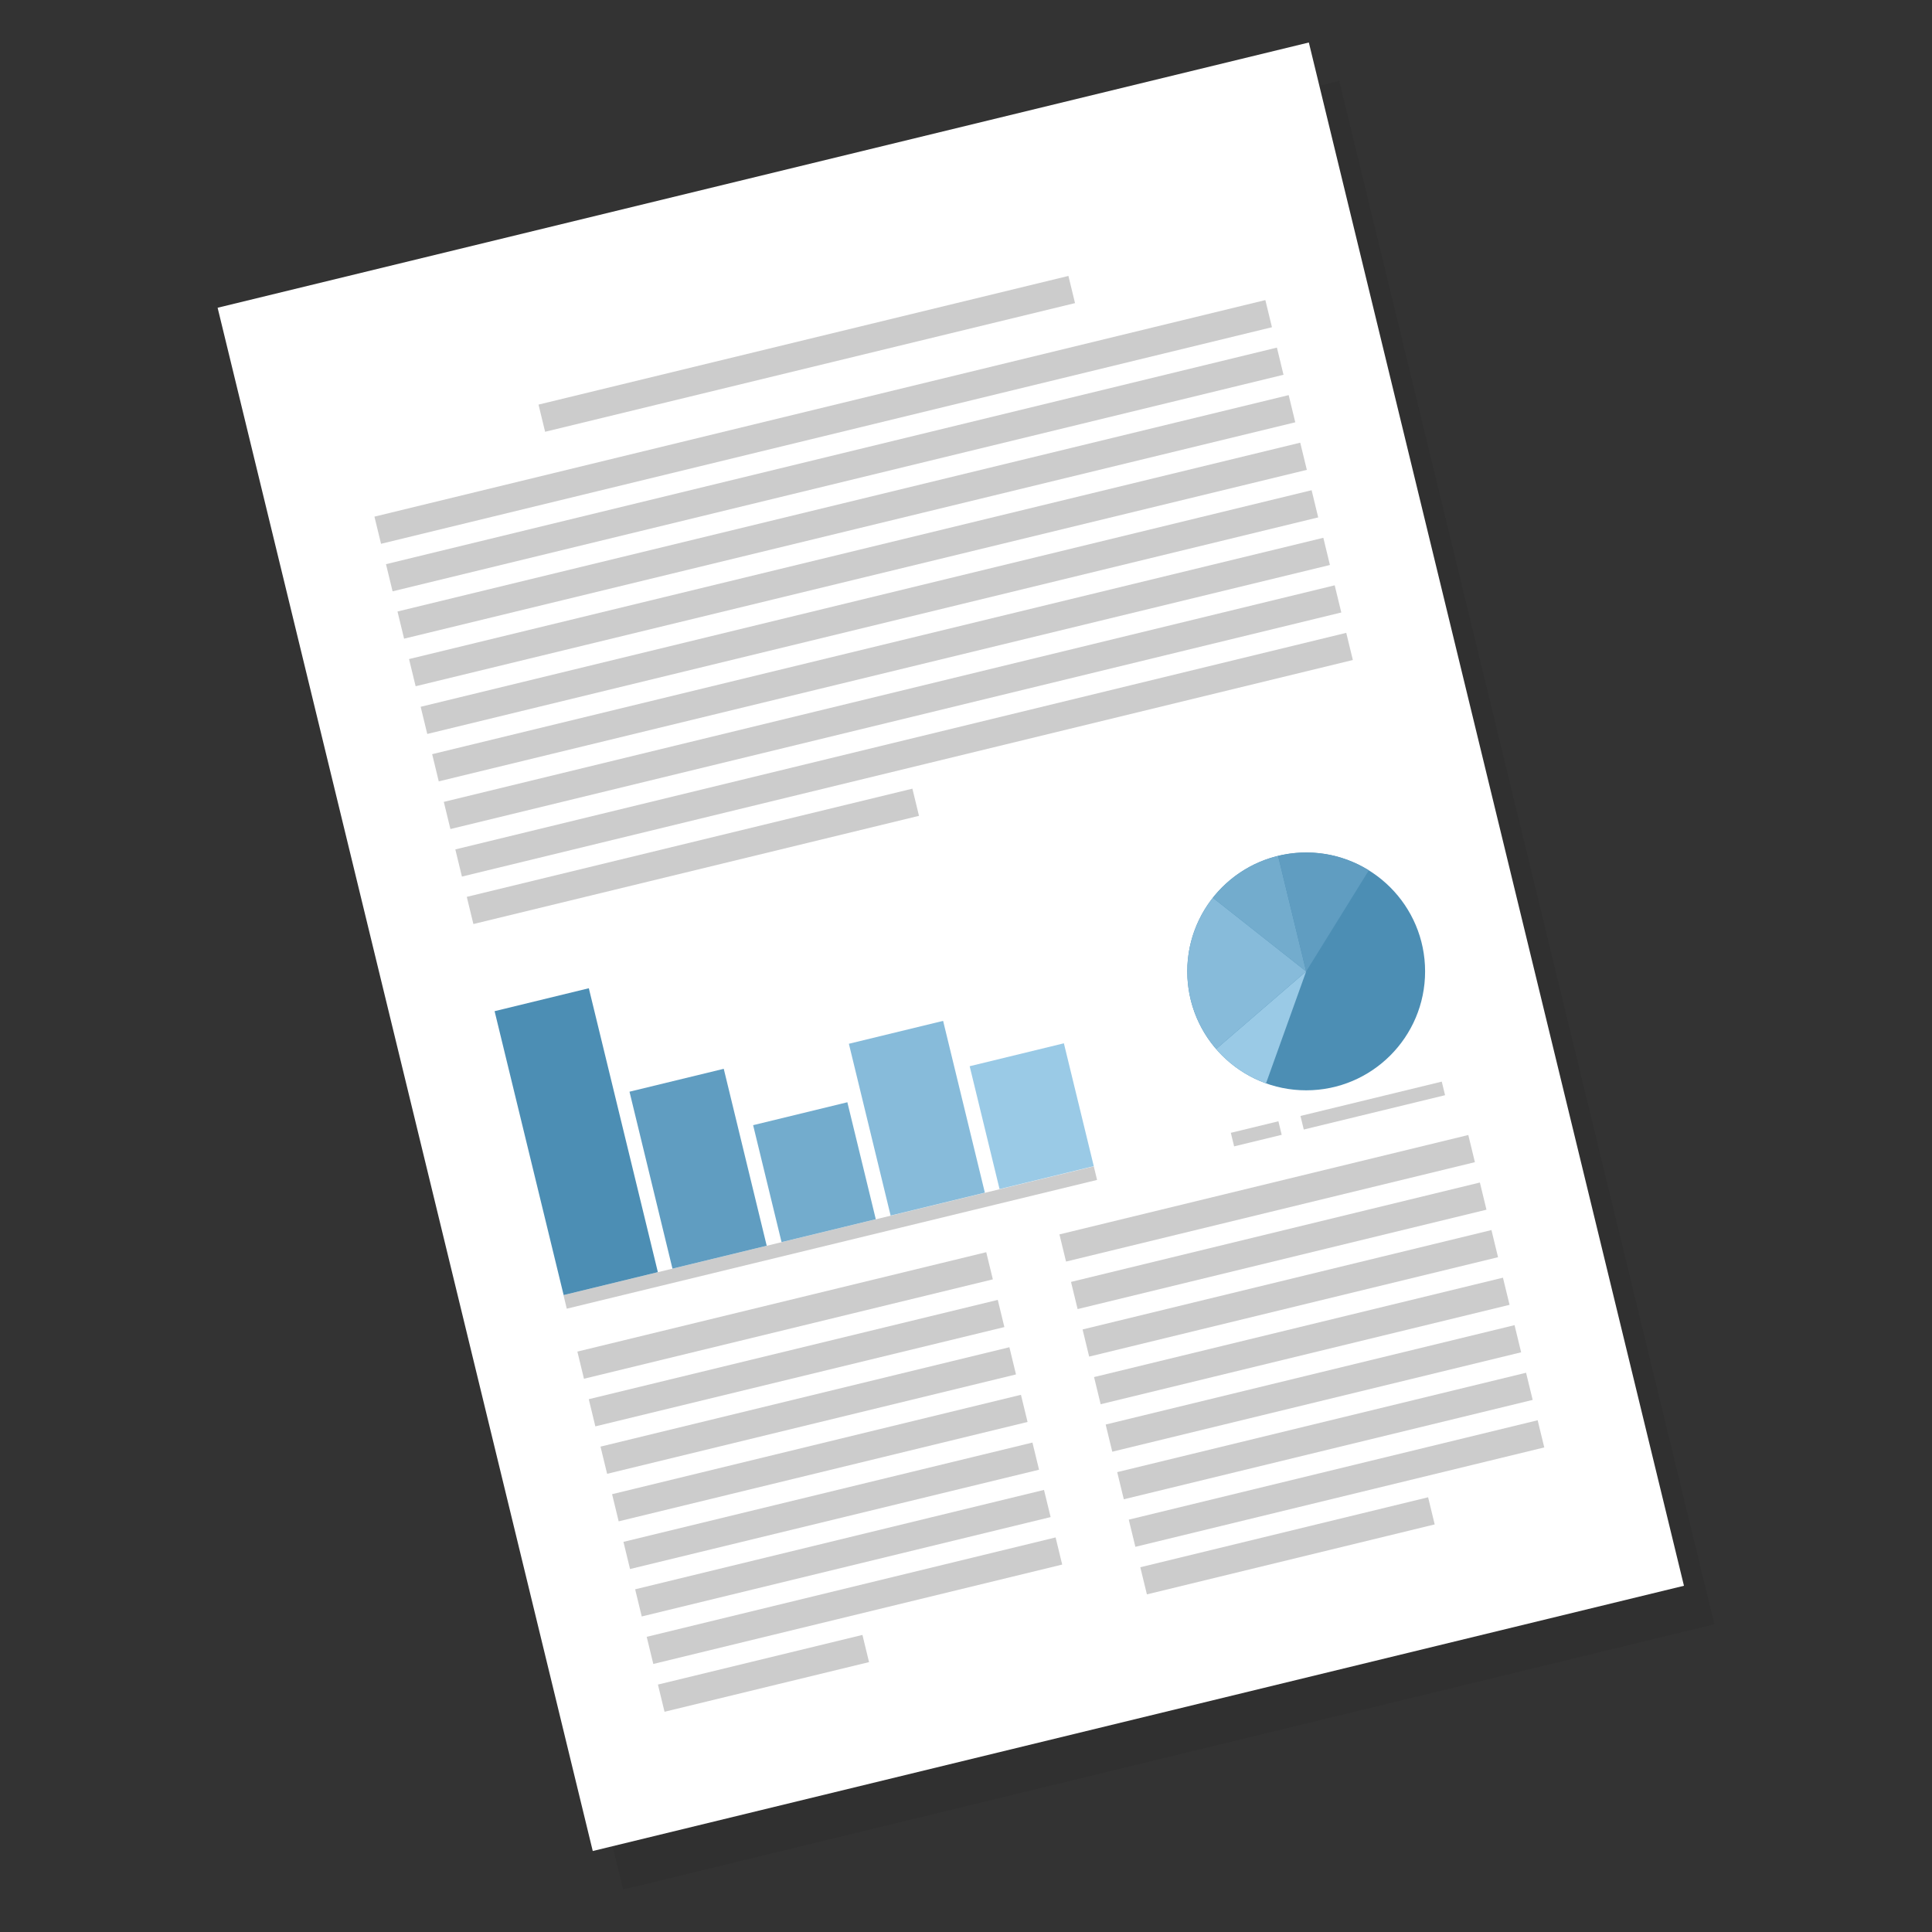 <svg enable-background="new -675 -675 1500 1500" height="1500" viewBox="-675 -675 1500 1500" width="1500" xmlns="http://www.w3.org/2000/svg"><rect x="-675" y="-675" width="1500" height="1500" fill="#333333" stroke="none"/><path d="m656.045 586.07-847.219 205.935-291.258-1198.2 847.224-205.941z" fill="#1d1d1b" opacity=".1"/><path d="m632.42 556.189-847.208 205.937-291.257-1198.191 847.223-205.94z" fill="#fff"/><g fill="#ccc"><path d="m-260.33-410.991h423.276v21.705h-423.276z" transform="matrix(.972 -.236 .236 .972 93.133 -22.823)"/><path d="m312.547-420.939-691.703 168.138-5.128-21.081 691.704-168.137z"/><path d="m321.513-384.032-691.708 168.141-5.124-21.089 691.715-168.142z"/><path d="m-373.839-284.454h711.845v21.704h-711.845z" transform="matrix(.972 -.236 .236 .972 64.117 -11.973)"/><path d="m-364.873-247.533h711.854v21.705h-711.854z" transform="matrix(.972 -.236 .236 .972 55.65 -8.81)"/><path d="m348.451-273.292-691.719 168.141-5.128-21.1 691.73-168.142z"/><path d="m-346.911-173.715h711.836v21.714h-711.836z" transform="matrix(.972 -.236 .236 .972 38.722 -2.481)"/><path d="m366.383-199.469-691.684 168.137-5.128-21.09 691.695-168.138z"/><path d="m375.35-162.573-691.71 168.142-5.127-21.09 691.718-168.142z"/><path d="m-314.973-20.953h355.936v21.705h-355.936z" transform="matrix(.972 -.236 .236 .972 -1.491 -32.647)"/></g><path d="m339.124-13.119c50.975 0 92.317 41.329 92.317 92.316 0 50.979-41.343 92.322-92.317 92.322-50.997 0-92.32-41.343-92.32-92.322 0-50.987 41.323-92.316 92.32-92.316z" fill="#4c8eb4"/><path d="m307.943 166.081c-14.921-5.359-28.358-14.518-38.767-26.598l69.927-60.286z" fill="#9acae6"/><path d="m269.177 139.483c-9.258-10.738-16.188-23.774-19.763-38.462-6.962-28.696.271-57.519 17.225-79.026l72.465 57.202z" fill="#87bbda"/><path d="m266.639 21.995c12.361-15.64 29.831-27.442 50.664-32.495l21.801 89.707z" fill="#73accd"/><path d="m317.303-10.5 21.801 89.707 48.626-78.463c-20.278-12.583-45.393-17.318-70.427-11.244z" fill="#609dc1"/><path d="m-242.101 280.314h423.581v10.834h-423.581z" fill="#ccc" transform="matrix(.972 -.236 .236 .972 -68.344 .925)"/><path d="m-164.23 312.698-73.165 17.791-53.603-220.421 73.163-17.8z" fill="#4c8eb4"/><path d="m-170.533 161.691h75.291v141.332h-75.291z" fill="#609dc1" transform="matrix(.972 -.236 .236 .972 -58.665 -24.82)"/><path d="m4.965 271.606-73.168 17.781-22.074-90.808 73.165-17.791z" fill="#73accd"/><path d="m89.643 250.985-73.168 17.781-32.41-133.392 73.164-17.771z" fill="#87bbda"/><path d="m174.209 230.413-73.157 17.791-23.2-95.392 73.146-17.791z" fill="#9acae6"/><g fill="#ccc"><path d="m320.104 206.074-36.933 8.966-2.559-10.517 36.932-8.965z"/><path d="m446.945 175.308-109.697 26.656-2.568-10.537 109.697-26.657z"/><path d="m95.844 318.29-317.452 77.168-5.122-21.086 317.446-77.167z"/><path d="m-219.808 372.372h326.706v21.71h-326.706z" transform="matrix(.972 -.236 .236 .972 -92.117 -2.491)"/><path d="m113.814 392.103-317.45 77.168-5.127-21.117 317.45-77.167z"/><path d="m122.792 429.004-317.451 77.158-5.124-21.075 317.446-77.167z"/><path d="m-192.876 483.103h326.694v21.698h-326.694z" transform="matrix(.972 -.236 .236 .972 -117.495 7)"/><path d="m140.703 502.857-317.456 77.159-5.122-21.086 317.44-77.158z"/><path d="m149.689 539.729-317.465 77.167-5.118-21.064 317.465-77.179z"/><path d="m-163.719 613.148h163.353v21.721h-163.353z" transform="matrix(.972 -.236 .236 .972 -149.751 -1.718)"/><path d="m470.106 227.311-317.435 77.167-5.129-21.094 317.447-77.169z"/><path d="m479.092 264.202-317.434 77.167-5.138-21.095 317.455-77.168z"/><path d="m488.079 301.093-317.455 77.168-5.119-21.074 317.446-77.168z"/><path d="m497.015 338.065-317.466 77.167-5.127-21.074 317.466-77.168z"/><path d="m506.01 374.927-317.445 77.168-5.128-21.085 317.456-77.168z"/><path d="m514.967 411.878-317.446 77.158-5.119-21.085 317.437-77.158z"/><path d="m523.962 448.78-317.455 77.167-5.138-21.094 317.466-77.168z"/><path d="m438.897 508.549-223.444 54.32-5.128-21.065 223.453-54.319z"/></g></svg>